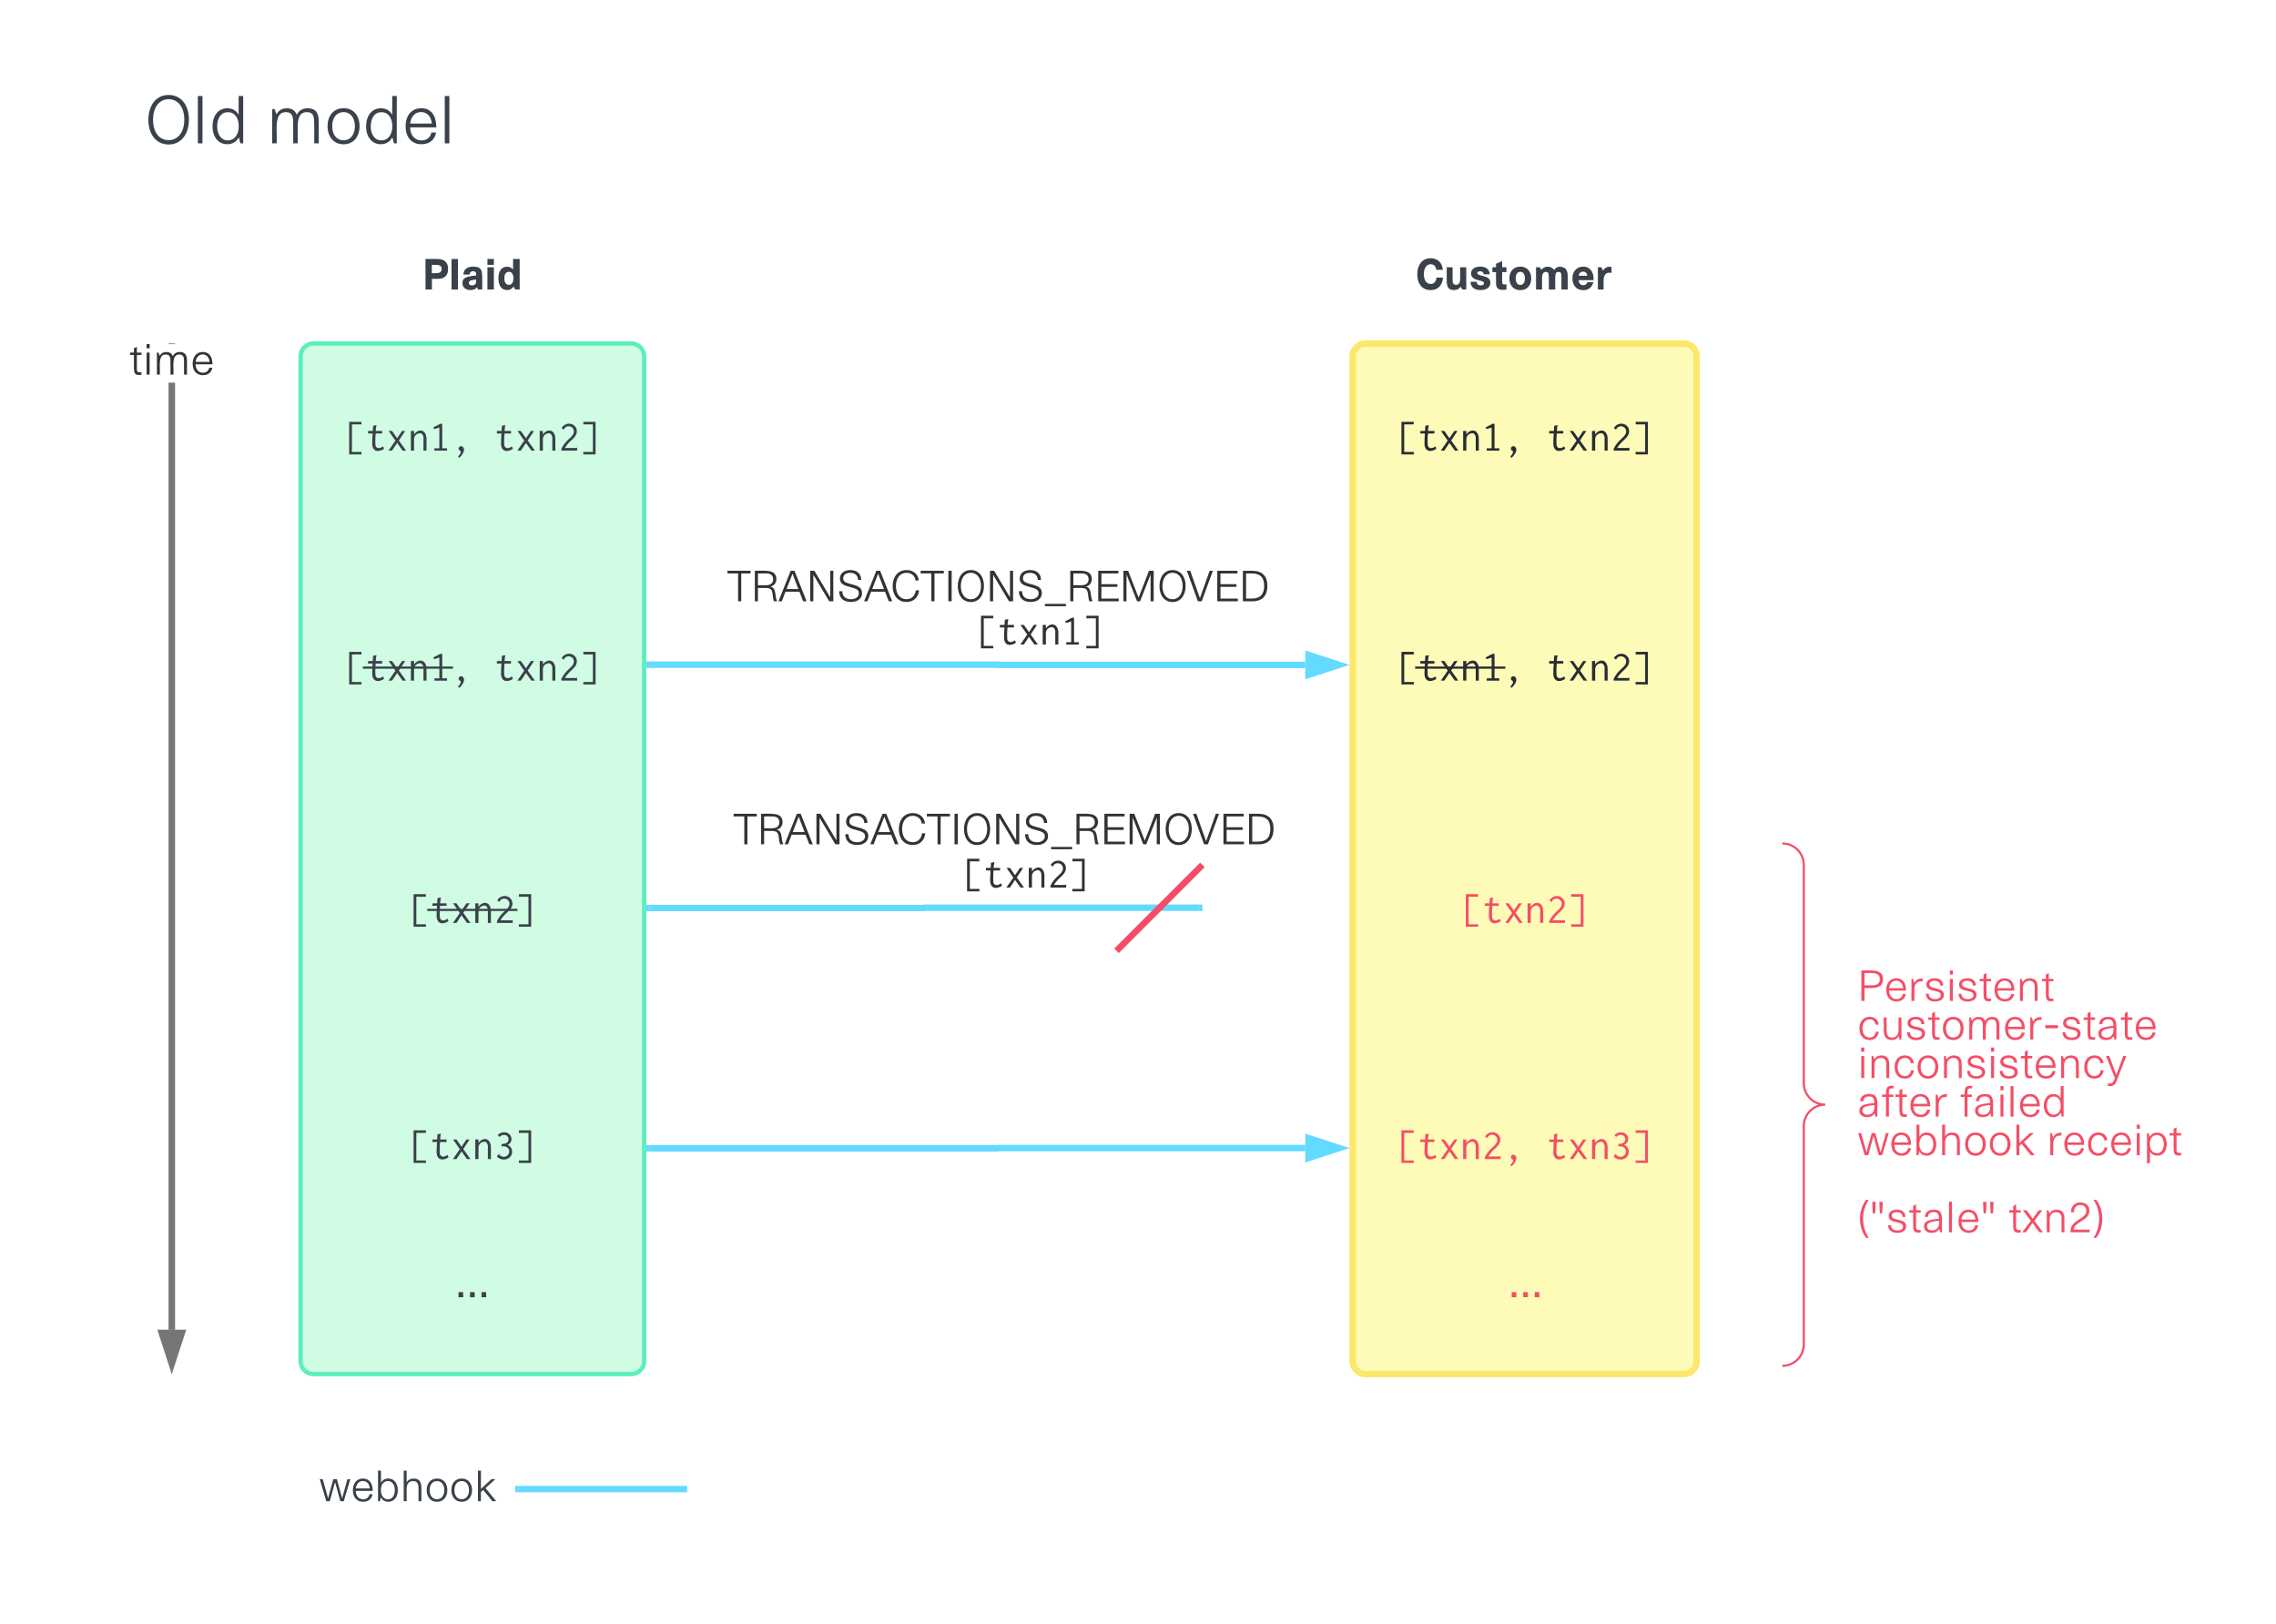 <svg xmlns="http://www.w3.org/2000/svg" xmlns:xlink="http://www.w3.org/1999/xlink" xmlns:lucid="lucid" width="1060" height="756.31"><g transform="translate(-2540 -80)" lucid:page-tab-id="0_0"><path d="M0 0h6848v2656H0z" fill="#fff"/><path d="M2560 100h1020v716.3H2560z" fill="#fff"/><path d="M2621.5 699.38h-3V258.24h3zM2621.5 240.28h-3V240h3z" stroke="#767676" stroke-width=".05" fill="#767676"/><path d="M2620 715.15l-4.64-14.27h9.28z" fill="#767676"/><path d="M2620 720l-6.7-20.62h13.4zm-2.57-17.62l2.57 7.9 2.57-7.9z" stroke="#767676" stroke-width=".05" fill="#767676"/><use xlink:href="#a" transform="matrix(1,0,0,1,2600.14,240.277) translate(0 14.22)"/><path d="M2680 246a6 6 0 0 1 6-6h148a6 6 0 0 1 6 6v468a6 6 0 0 1-6 6h-148a6 6 0 0 1-6-6z" stroke="#5befbd" stroke-width="2" fill="#d0fce4"/><path d="M2680 186a6 6 0 0 1 6-6h148a6 6 0 0 1 6 6v48a6 6 0 0 1-6 6h-148a6 6 0 0 1-6-6z" stroke="#000" stroke-opacity="0" fill="#fff" fill-opacity="0"/><use xlink:href="#b" transform="matrix(1,0,0,1,2685,185) translate(51.59 29.845)"/><path d="M3170 186a6 6 0 0 1 6-6h138a6 6 0 0 1 6 6v48a6 6 0 0 1-6 6h-138a6 6 0 0 1-6-6z" stroke="#000" stroke-opacity="0" fill="#fff" fill-opacity="0"/><use xlink:href="#c" transform="matrix(1,0,0,1,3175,185) translate(24.16 29.845)"/><path d="M2640 258.85a6 6 0 0 1 6-6h228a6 6 0 0 1 6 6v48a6 6 0 0 1-6 6h-228a6 6 0 0 1-6-6z" stroke="#000" stroke-opacity="0" fill="#fff" fill-opacity="0"/><use xlink:href="#d" transform="matrix(1,0,0,1,2645,257.849) translate(55 32.025)"/><use xlink:href="#e" transform="matrix(1,0,0,1,2645,257.849) translate(125 32.025)"/><path d="M3170 246a6 6 0 0 1 6-6h148.16a6 6 0 0 1 6 6v468a6 6 0 0 1-6 6H3176a6 6 0 0 1-6-6z" stroke="#fce76b" stroke-width="3" fill="#fefbb8"/><path d="M3130.08 258.85a6 6 0 0 1 6-6h228a6 6 0 0 1 6 6v48a6 6 0 0 1-6 6h-228a6 6 0 0 1-6-6z" stroke="#000" stroke-opacity="0" fill="#fff" fill-opacity="0"/><use xlink:href="#f" transform="matrix(1,0,0,1,3135.08,257.849) translate(55 32.025)"/><use xlink:href="#g" transform="matrix(1,0,0,1,3135.08,257.849) translate(125 32.025)"/><path d="M2640 366a6 6 0 0 1 6-6h228a6 6 0 0 1 6 6v48a6 6 0 0 1-6 6h-228a6 6 0 0 1-6-6z" stroke="#000" stroke-opacity="0" fill="#fff" fill-opacity="0"/><use xlink:href="#h" transform="matrix(1,0,0,1,2645,365) translate(55 32.025)"/><use xlink:href="#e" transform="matrix(1,0,0,1,2645,365) translate(125 32.025)"/><path d="M3130.08 366a6 6 0 0 1 6-6h228a6 6 0 0 1 6 6v48a6 6 0 0 1-6 6h-228a6 6 0 0 1-6-6z" stroke="#000" stroke-opacity="0" fill="#fff" fill-opacity="0"/><use xlink:href="#i" transform="matrix(1,0,0,1,3135.08,365) translate(55 32.025)"/><use xlink:href="#g" transform="matrix(1,0,0,1,3135.08,365) translate(125 32.025)"/><path d="M2842.45 389.6h162.24a.04.04 0 0 1 .04.04.04.04 0 0 0 .04.04h143.12" stroke="#63daff" stroke-width="3" fill="none"/><path d="M2842.5 391.1h-1.55v-3h1.54z" stroke="#63daff" stroke-width=".05" fill="#63daff"/><path d="M3163.67 389.68l-14.27 4.64v-9.27z" stroke="#63daff" stroke-width="3" fill="#63daff"/><use xlink:href="#j" transform="matrix(1,0,0,1,2878.497,345.84) translate(0 14.22)"/><use xlink:href="#k" transform="matrix(1,0,0,1,2878.497,345.84) translate(0 34.36)"/><use xlink:href="#l" transform="matrix(1,0,0,1,2878.497,345.84) translate(115.76 34.36)"/><path d="M2680 766a6 6 0 0 1 6-6h88a6 6 0 0 1 6 6v15.15a6 6 0 0 1-6 6h-88a6 6 0 0 1-6-6z" stroke="#000" stroke-opacity="0" fill="#fff" fill-opacity="0"/><use xlink:href="#m" transform="matrix(1,0,0,1,2685,765) translate(3.58 14.22)"/><path d="M2781.47 773.58h77.03" stroke="#63daff" stroke-width="3" fill="none"/><path d="M2781.5 775.08h-1.53v-3h1.53z" stroke="#63daff" stroke-width=".05" fill="#63daff"/><path d="M2858.46 773.58h1.54" stroke="#63daff" stroke-width="3" fill="none"/><path d="M2640 478.85a6 6 0 0 1 6-6h228a6 6 0 0 1 6 6v48a6 6 0 0 1-6 6h-228a6 6 0 0 1-6-6z" stroke="#000" stroke-opacity="0" fill="#fff" fill-opacity="0"/><use xlink:href="#n" transform="matrix(1,0,0,1,2645,477.849) translate(85 32.025)"/><path d="M3190.08 478.85a6 6 0 0 1 6-6h108a6 6 0 0 1 6 6v48a6 6 0 0 1-6 6h-108a6 6 0 0 1-6-6z" stroke="#000" stroke-opacity="0" fill="#fff" fill-opacity="0"/><use xlink:href="#o" transform="matrix(1,0,0,1,3195.08,477.849) translate(25 32.025)"/><path d="M2842.47 502.92h127.95a.06.06 0 0 0 .06-.07.06.06 0 0 1 .06-.06h127.96" stroke="#63daff" stroke-width="3" fill="none"/><path d="M2842.5 504.42h-1.53v-3h1.54z" stroke="#63daff" stroke-width=".05" fill="#63daff"/><path d="M3098.46 502.8h1.54" stroke="#63daff" stroke-width="3" fill="none"/><use xlink:href="#j" transform="matrix(1,0,0,1,2881.379,459.033) translate(0 14.22)"/><use xlink:href="#p" transform="matrix(1,0,0,1,2881.379,459.033) translate(0 34.36)"/><use xlink:href="#q" transform="matrix(1,0,0,1,2881.379,459.033) translate(106.4 34.36)"/><path d="M3061.06 521.8l37.88-37.9M3061.1 521.76l-1.1 1.1M3098.9 483.94l1.1-1.1" stroke="#f44e66" stroke-width="3" fill="none"/><path d="M2640 588.85a6 6 0 0 1 6-6h228a6 6 0 0 1 6 6v48a6 6 0 0 1-6 6h-228a6 6 0 0 1-6-6z" stroke="#000" stroke-opacity="0" fill="#fff" fill-opacity="0"/><use xlink:href="#r" transform="matrix(1,0,0,1,2645,587.849) translate(85 32.025)"/><path d="M2842.48 614.85h162.24a.05.05 0 0 0 .05-.06.05.05 0 0 1 .06-.06h143.1" stroke="#63daff" stroke-width="3" fill="none"/><path d="M2842.52 616.35h-1.54v-3h1.54z" stroke="#63daff" stroke-width=".05" fill="#63daff"/><path d="M3163.7 614.74l-14.26 4.63v-9.27z" stroke="#63daff" stroke-width="3" fill="#63daff"/><path d="M2640 662.67a6 6 0 0 1 6-6h228a6 6 0 0 1 6 6V714a6 6 0 0 1-6 6h-228a6 6 0 0 1-6-6z" stroke="#000" stroke-opacity="0" fill="#fff" fill-opacity="0"/><use xlink:href="#s" transform="matrix(1,0,0,1,2645,661.667) translate(106.967 22.55)"/><use xlink:href="#t" transform="matrix(1,0,0,1,2645,661.667) translate(115 42.506)"/><path d="M3170 662.67a6 6 0 0 1 6-6h148.16a6 6 0 0 1 6 6V714a6 6 0 0 1-6 6H3176a6 6 0 0 1-6-6z" stroke="#000" stroke-opacity="0" fill="#fff" fill-opacity="0"/><use xlink:href="#u" transform="matrix(1,0,0,1,3175,661.667) translate(67.467 22.55)"/><use xlink:href="#v" transform="matrix(1,0,0,1,3175,661.667) translate(75.5 42.506)"/><path d="M3185.08 588.85a6 6 0 0 1 6-6h118a6 6 0 0 1 6 6v48a6 6 0 0 1-6 6h-118a6 6 0 0 1-6-6z" stroke="#000" stroke-opacity="0" fill="#fff" fill-opacity="0"/><g><use xlink:href="#w" transform="matrix(1,0,0,1,3190.08,587.849) translate(1.4210854715202004e-14 32.025)"/><use xlink:href="#x" transform="matrix(1,0,0,1,3190.08,587.849) translate(70 32.025)"/></g><path d="M3370.08 478.85a6 6 0 0 1 6-6h188a6 6 0 0 1 6 6v231.33a6 6 0 0 1-6 6h-188a6 6 0 0 1-6-6z" fill="none"/><path d="M3370.08 716.18c5.52 0 10-4.48 10-10V604.52c0-5.53 4.48-10 10-10-5.52 0-10-4.48-10-10V482.85c0-5.52-4.48-10-10-10" stroke="#f44e66" fill="none"/><g><use xlink:href="#y" transform="matrix(1,0,0,1,3405.08,477.849) translate(0 68.36)"/><use xlink:href="#z" transform="matrix(1,0,0,1,3405.08,477.849) translate(0 86.32)"/><use xlink:href="#A" transform="matrix(1,0,0,1,3405.08,477.849) translate(0 104.28)"/><use xlink:href="#B" transform="matrix(1,0,0,1,3405.08,477.849) translate(0 122.24)"/><use xlink:href="#C" transform="matrix(1,0,0,1,3405.08,477.849) translate(47.54 122.24)"/><use xlink:href="#D" transform="matrix(1,0,0,1,3405.08,477.849) translate(0 140.2)"/><use xlink:href="#E" transform="matrix(1,0,0,1,3405.08,477.849) translate(88.16 140.2)"/><use xlink:href="#F" transform="matrix(1,0,0,1,3405.08,477.849) translate(0 158.16)"/><use xlink:href="#G" transform="matrix(1,0,0,1,3405.08,477.849) translate(0 176.12)"/><use xlink:href="#H" transform="matrix(1,0,0,1,3405.08,477.849) translate(70.28 176.12)"/></g><path d="M2646.5 252.92" stroke="#3a414a" fill="none"/><path stroke="#3a414a" stroke-width=".05" fill="#3a414a"/><path stroke="#3a414a" stroke-width=".05" fill="#3a414a"/><path d="M2560 113.15a6 6 0 0 1 6-6h228a6 6 0 0 1 6 6v48a6 6 0 0 1-6 6h-228a6 6 0 0 1-6-6z" stroke="#000" stroke-opacity="0" fill="#fff" fill-opacity="0"/><g><use xlink:href="#I" transform="matrix(1,0,0,1,2565,112.151) translate(42.496 34.62)"/><use xlink:href="#J" transform="matrix(1,0,0,1,2565,112.151) translate(99.149 34.62)"/></g><defs><path fill="#333" d="M180-649v135h107v56H180v304c-8 99 28 110 107 99V4C159 17 112 5 112-164v-294H21v-56h91v-99" id="K"/><path fill="#333" d="M87-614v-97h72v97H87zM88 0v-514h69V0H88" id="L"/><path fill="#333" d="M84-514h37c10 25 16 54 29 77 32-59 82-90 156-90 70 0 124 31 147 99 32-66 90-99 160-99 112 0 171 51 171 203V0h-68v-271c0-121-3-198-112-198-189-2-123 286-136 469h-68v-318c0-95-23-151-107-151-193-4-130 283-141 469H84v-514" id="M"/><path fill="#333" d="M436-162h71C484-50 407 13 286 13 132 13 48-100 48-258c0-152 86-270 235-270 156 0 227 120 227 288H117c1 106 60 196 170 196 80 0 135-47 149-118zM118-297h324c-8-103-67-173-161-173-96 0-154 74-163 173" id="N"/><g id="a"><use transform="matrix(0.02,0,0,0.02,0,0)" xlink:href="#K"/><use transform="matrix(0.02,0,0,0.02,6.4,0)" xlink:href="#L"/><use transform="matrix(0.02,0,0,0.02,11.26,0)" xlink:href="#M"/><use transform="matrix(0.02,0,0,0.02,28.62,0)" xlink:href="#N"/></g><path fill="#3a414a" d="M228 0H79v-711h277c167 0 249 87 249 232 0 139-67 231-244 231H228V0zm-2-575v195h94c88 0 135-27 135-97s-47-98-134-98h-95" id="O"/><path fill="#3a414a" d="M205 0H55v-711h150V0" id="P"/><path fill="#3a414a" d="M374-53C282 61 33 27 33-145c0-121 60-155 322-183-2-69-16-98-73-98-49 0-79 23-84 78H54c7-137 106-185 230-185 174 0 209 70 209 246V0H393zM253-96c96-2 101-61 99-137-83 14-171 10-171 83 0 37 32 54 72 54" id="Q"/><path fill="#3a414a" d="M206-575H56v-136h150v136zm0 575H56v-518h150V0" id="R"/><path fill="#3a414a" d="M246 13C103 13 43-107 43-261c0-152 60-270 201-270 54 0 103 22 139 65l1-245h154V0H434l-37-71c-34 55-87 84-151 84zm40-121c73 0 106-68 106-153 0-86-33-152-106-152-72 0-106 67-106 154 0 83 37 151 106 151" id="S"/><g id="b"><use transform="matrix(0.02,0,0,0.02,0,0)" xlink:href="#O"/><use transform="matrix(0.02,0,0,0.02,12.6,0)" xlink:href="#P"/><use transform="matrix(0.02,0,0,0.02,18.14,0)" xlink:href="#Q"/><use transform="matrix(0.02,0,0,0.02,29.3,0)" xlink:href="#R"/><use transform="matrix(0.02,0,0,0.02,34.68,0)" xlink:href="#S"/></g><path fill="#3a414a" d="M356 14C157 14 45-135 45-355c0-219 116-373 313-373 151 0 269 96 283 270H489c-9-81-61-131-131-131-108 0-159 101-159 233 0 128 51 227 163 227 74 0 121-58 132-149h152C630-94 523 14 356 14" id="T"/><path fill="#3a414a" d="M233 13C76 13 61-89 61-225v-293h137v303c0 72 28 106 75 106 67 0 101-35 101-148v-261h142V0h-91l-38-64c-35 50-91 77-154 77" id="U"/><path fill="#3a414a" d="M266 13C131 13 36-45 31-180h143c2 60 40 84 93 84 43 0 79-17 79-51 0-33-44-50-132-69-99-26-171-69-171-156 0-109 98-161 214-161 119 0 212 48 221 179H338c-4-50-37-71-82-71-34 0-67 12-67 42 0 35 42 46 131 68 111 27 173 63 173 158C493-41 391 13 266 13" id="V"/><path fill="#3a414a" d="M342 0C204 21 99 11 99-148v-257H15v-113h84v-82l143-62v144h100v113H242v215c-6 86 37 74 100 68V0" id="W"/><path fill="#3a414a" d="M295 15C138 15 40-95 40-259c0-163 99-274 255-274s254 112 254 274c0 164-96 274-254 274zm-1-121c70 0 108-62 108-153 0-90-38-154-108-154-68 0-107 62-107 152 0 92 38 155 107 155" id="X"/><path fill="#3a414a" d="M630-531c140 9 180 79 180 250V0H663v-288c0-71-1-122-67-122-73 0-77 62-77 140V0H370v-289c0-78-11-121-71-121-57 0-87 48-87 134V0H72v-518h86l39 61c63-100 239-98 295 4 34-48 74-78 138-78" id="Y"/><path fill="#3a414a" d="M292 15C137 15 42-96 42-261c0-158 102-272 250-272 173 0 253 145 242 315H187c5 73 43 118 109 118 46 0 82-28 95-70h139C500-48 414 15 292 15zM188-320h200c-9-65-43-97-98-97-62 0-95 43-102 97" id="Z"/><path fill="#3a414a" d="M199 0H66v-518h84l34 80c43-69 109-107 199-87v140c-131-33-184 47-184 191V0" id="aa"/><g id="c"><use transform="matrix(0.02,0,0,0.02,0,0)" xlink:href="#T"/><use transform="matrix(0.02,0,0,0.02,13.4,0)" xlink:href="#U"/><use transform="matrix(0.02,0,0,0.02,25.08,0)" xlink:href="#V"/><use transform="matrix(0.02,0,0,0.02,35.6,0)" xlink:href="#W"/><use transform="matrix(0.02,0,0,0.02,43,0)" xlink:href="#X"/><use transform="matrix(0.02,0,0,0.02,54.78,0)" xlink:href="#Y"/><use transform="matrix(0.02,0,0,0.02,72.32,0)" xlink:href="#Z"/><use transform="matrix(0.02,0,0,0.02,83.7,0)" xlink:href="#aa"/></g><path fill="#3a414a" d="M131-670h286v60H195V32h223v57H131v-759" id="ab"/><path fill="#3a414a" d="M298 9c-94 0-131-85-131-173 0-78 4-156 10-234H70l1-59h109l8-122 79-13c4 10-4 16-6 27-5 25-12 108-12 108h150v59H249c-9 66-12 213-6 267 6 55 43 73 77 73 28 0 63-12 102-41l22 57C405-14 352 9 298 9" id="ac"/><path fill="#3a414a" d="M362-457h74L288-235 456 0h-82L248-178 129 0H47l161-232L50-457h79l119 169" id="ad"/><path fill="#3a414a" d="M274-405c-78 10-132 62-132 142V0H68v-457h74v81c34-51 89-92 151-92 88 0 139 91 139 191V0h-71v-275c9-55-27-138-87-130" id="ae"/><path fill="#3a414a" d="M298-624v570h112V1H116v-55h115v-483l-123 36-17-39 160-84h47" id="af"/><path fill="#3a414a" d="M230 34c-6-47-51-27-51-80 0-30 24-57 57-57 36 0 70 32 70 83 0 52-37 117-107 188l-34-30c36-40 54-52 65-104" id="ag"/><g id="d"><use transform="matrix(0.02,0,0,0.02,0,0)" xlink:href="#ab"/><use transform="matrix(0.02,0,0,0.02,10,0)" xlink:href="#ac"/><use transform="matrix(0.02,0,0,0.02,20,0)" xlink:href="#ad"/><use transform="matrix(0.02,0,0,0.02,30,0)" xlink:href="#ae"/><use transform="matrix(0.02,0,0,0.02,40,0)" xlink:href="#af"/><use transform="matrix(0.02,0,0,0.02,50,0)" xlink:href="#ag"/></g><path fill="#3a414a" d="M244-566c-67 0-104 39-115 80l-51-40c37-63 103-101 174-101 102 0 181 78 181 175 0 90-64 153-110 196-45 42-117 104-169 195h261c11 1 12-12 24-9V0H73v-44c52-104 110-168 181-232 45-41 110-95 110-171 0-67-54-119-120-119" id="ah"/><path fill="#3a414a" d="M369-670V89H83V32h223v-642H84v-60h285" id="ai"/><g id="e"><use transform="matrix(0.02,0,0,0.02,0,0)" xlink:href="#ac"/><use transform="matrix(0.02,0,0,0.02,10,0)" xlink:href="#ad"/><use transform="matrix(0.02,0,0,0.02,20,0)" xlink:href="#ae"/><use transform="matrix(0.02,0,0,0.02,30,0)" xlink:href="#ah"/><use transform="matrix(0.02,0,0,0.02,40,0)" xlink:href="#ai"/></g><path fill="#282c33" d="M131-670h286v60H195V32h223v57H131v-759" id="aj"/><path fill="#282c33" d="M298 9c-94 0-131-85-131-173 0-78 4-156 10-234H70l1-59h109l8-122 79-13c4 10-4 16-6 27-5 25-12 108-12 108h150v59H249c-9 66-12 213-6 267 6 55 43 73 77 73 28 0 63-12 102-41l22 57C405-14 352 9 298 9" id="ak"/><path fill="#282c33" d="M362-457h74L288-235 456 0h-82L248-178 129 0H47l161-232L50-457h79l119 169" id="al"/><path fill="#282c33" d="M274-405c-78 10-132 62-132 142V0H68v-457h74v81c34-51 89-92 151-92 88 0 139 91 139 191V0h-71v-275c9-55-27-138-87-130" id="am"/><path fill="#282c33" d="M298-624v570h112V1H116v-55h115v-483l-123 36-17-39 160-84h47" id="an"/><path fill="#282c33" d="M230 34c-6-47-51-27-51-80 0-30 24-57 57-57 36 0 70 32 70 83 0 52-37 117-107 188l-34-30c36-40 54-52 65-104" id="ao"/><g id="f"><use transform="matrix(0.02,0,0,0.02,0,0)" xlink:href="#aj"/><use transform="matrix(0.02,0,0,0.02,10,0)" xlink:href="#ak"/><use transform="matrix(0.02,0,0,0.02,20,0)" xlink:href="#al"/><use transform="matrix(0.02,0,0,0.02,30,0)" xlink:href="#am"/><use transform="matrix(0.02,0,0,0.02,40,0)" xlink:href="#an"/><use transform="matrix(0.02,0,0,0.02,50,0)" xlink:href="#ao"/></g><path fill="#282c33" d="M244-566c-67 0-104 39-115 80l-51-40c37-63 103-101 174-101 102 0 181 78 181 175 0 90-64 153-110 196-45 42-117 104-169 195h261c11 1 12-12 24-9V0H73v-44c52-104 110-168 181-232 45-41 110-95 110-171 0-67-54-119-120-119" id="ap"/><path fill="#282c33" d="M369-670V89H83V32h223v-642H84v-60h285" id="aq"/><g id="g"><use transform="matrix(0.02,0,0,0.02,0,0)" xlink:href="#ak"/><use transform="matrix(0.02,0,0,0.02,10,0)" xlink:href="#al"/><use transform="matrix(0.02,0,0,0.02,20,0)" xlink:href="#am"/><use transform="matrix(0.02,0,0,0.02,30,0)" xlink:href="#ap"/><use transform="matrix(0.02,0,0,0.02,40,0)" xlink:href="#aq"/></g><g id="h"><use transform="matrix(0.02,0,0,0.02,0,0)" xlink:href="#ab"/><use transform="matrix(0.02,0,0,0.02,10,0)" xlink:href="#ac"/><use transform="matrix(0.02,0,0,0.02,20,0)" xlink:href="#ad"/><use transform="matrix(0.02,0,0,0.02,30,0)" xlink:href="#ae"/><use transform="matrix(0.02,0,0,0.02,40,0)" xlink:href="#af"/><path fill="#3a414a" d="M9-6.56h42v1H9z"/><use transform="matrix(0.02,0,0,0.02,50,0)" xlink:href="#ag"/></g><g id="i"><use transform="matrix(0.02,0,0,0.02,0,0)" xlink:href="#aj"/><use transform="matrix(0.02,0,0,0.02,10,0)" xlink:href="#ak"/><use transform="matrix(0.02,0,0,0.02,20,0)" xlink:href="#al"/><use transform="matrix(0.02,0,0,0.02,30,0)" xlink:href="#am"/><use transform="matrix(0.02,0,0,0.02,40,0)" xlink:href="#an"/><path fill="#282c33" d="M9-6.56h42v1H9z"/><use transform="matrix(0.02,0,0,0.02,50,0)" xlink:href="#ao"/></g><path fill="#333" d="M14-649v-62h539v62H336V0h-73v-649H14" id="ar"/><path fill="#333" d="M85 0v-711c227 3 497-43 501 191 1 90-50 157-139 179 151 24 94 234 158 341h-78c-11-35-18-77-23-118-18-167-41-193-190-193H157V0H85zm72-374h193c95 0 162-48 162-137 0-87-53-138-160-138H157v275" id="as"/><path fill="#333" d="M-8 0l285-711h88L647 0h-81l-86-223H155L70 0H-8zm188-285h275L319-643" id="at"/><path fill="#333" d="M89 0v-711h96L554-93v-618h72V0h-96L162-617 161 0H89" id="au"/><path fill="#333" d="M45-235h74c0 128 82 187 204 187 92 0 181-46 181-137 0-78-49-107-189-143-154-40-252-73-252-203 0-104 81-196 242-196 150 0 252 78 254 229h-74c-2-107-77-165-182-165-92 0-164 41-164 130 0 69 52 98 146 123 183 46 294 79 294 221 0 102-79 205-260 205C151 16 45-72 45-235" id="av"/><path fill="#333" d="M638-484h-75c-15-112-100-179-209-179-164 0-249 136-249 307 0 173 83 307 248 307 121 0 198-81 216-207h77C626-88 516 16 351 16 144 16 29-142 29-354s119-373 325-373c149 0 268 90 284 243" id="aw"/><path fill="#333" d="M168 0H91v-711h77V0" id="ax"/><path fill="#333" d="M52-353c0-212 110-374 304-374 195 0 305 161 305 370 0 212-111 374-305 374S52-144 52-353zm70-1c0 169 80 306 234 306s236-139 236-309c0-168-82-306-236-306-153 0-234 139-234 309" id="ay"/><path fill="#333" d="M506 115H16V61h490v54" id="az"/><path fill="#333" d="M93 0v-711h470v62H167v251h373v62H167v273h404V0H93" id="aA"/><path fill="#333" d="M75 0v-711h109L428-85l242-626h110V0h-73v-624L463 0h-71L147-623 146 0H75" id="aB"/><path fill="#333" d="M264 0L7-711h78L311-71l226-640h76L353 0h-89" id="aC"/><path fill="#333" d="M85 0v-711h216c235 2 354 123 354 352C655-138 545 0 306 0H85zm73-63h135c191 0 287-94 287-295 0-202-93-291-298-291H158v586" id="aD"/><g id="j"><use transform="matrix(0.02,0,0,0.02,0,0)" xlink:href="#ar"/><use transform="matrix(0.02,0,0,0.02,11.36,0)" xlink:href="#as"/><use transform="matrix(0.02,0,0,0.02,24.22,0)" xlink:href="#at"/><use transform="matrix(0.02,0,0,0.02,37.08,0)" xlink:href="#au"/><use transform="matrix(0.02,0,0,0.02,51.42,0)" xlink:href="#av"/><use transform="matrix(0.02,0,0,0.02,64.1,0)" xlink:href="#at"/><use transform="matrix(0.02,0,0,0.02,76.66,0)" xlink:href="#aw"/><use transform="matrix(0.02,0,0,0.02,90,0)" xlink:href="#ar"/><use transform="matrix(0.02,0,0,0.02,101.36,0)" xlink:href="#ax"/><use transform="matrix(0.02,0,0,0.02,106.54,0)" xlink:href="#ay"/><use transform="matrix(0.02,0,0,0.02,120.8,0)" xlink:href="#au"/><use transform="matrix(0.02,0,0,0.02,135.14,0)" xlink:href="#av"/><use transform="matrix(0.02,0,0,0.02,147.82,0)" xlink:href="#az"/><use transform="matrix(0.02,0,0,0.02,158.26,0)" xlink:href="#as"/><use transform="matrix(0.02,0,0,0.02,171.12,0)" xlink:href="#aA"/><use transform="matrix(0.02,0,0,0.02,183.22,0)" xlink:href="#aB"/><use transform="matrix(0.02,0,0,0.02,200.46,0)" xlink:href="#ay"/><use transform="matrix(0.02,0,0,0.02,214.12,0)" xlink:href="#aC"/><use transform="matrix(0.02,0,0,0.02,226.56,0)" xlink:href="#aA"/><use transform="matrix(0.02,0,0,0.02,238.66,0)" xlink:href="#aD"/></g><path fill="#333" d="M131-670h286v60H195V32h223v57H131v-759" id="aE"/><path fill="#333" d="M298 9c-94 0-131-85-131-173 0-78 4-156 10-234H70l1-59h109l8-122 79-13c4 10-4 16-6 27-5 25-12 108-12 108h150v59H249c-9 66-12 213-6 267 6 55 43 73 77 73 28 0 63-12 102-41l22 57C405-14 352 9 298 9" id="aF"/><path fill="#333" d="M362-457h74L288-235 456 0h-82L248-178 129 0H47l161-232L50-457h79l119 169" id="aG"/><path fill="#333" d="M274-405c-78 10-132 62-132 142V0H68v-457h74v81c34-51 89-92 151-92 88 0 139 91 139 191V0h-71v-275c9-55-27-138-87-130" id="aH"/><path fill="#333" d="M298-624v570h112V1H116v-55h115v-483l-123 36-17-39 160-84h47" id="aI"/><path fill="#333" d="M369-670V89H83V32h223v-642H84v-60h285" id="aJ"/><g id="l"><use transform="matrix(0.02,0,0,0.02,0,0)" xlink:href="#aE"/><use transform="matrix(0.02,0,0,0.02,10,0)" xlink:href="#aF"/><use transform="matrix(0.02,0,0,0.02,20,0)" xlink:href="#aG"/><use transform="matrix(0.02,0,0,0.02,30,0)" xlink:href="#aH"/><use transform="matrix(0.02,0,0,0.02,40,0)" xlink:href="#aI"/><use transform="matrix(0.02,0,0,0.02,50,0)" xlink:href="#aJ"/></g><path fill="#3a414a" d="M16-514h70c42 148 82 298 125 445l121-445h84c41 148 80 298 122 445l124-445h67L576 0h-80c-41-148-80-298-123-444L250 0h-81" id="aK"/><path fill="#3a414a" d="M436-162h71C484-50 407 13 286 13 132 13 48-100 48-258c0-152 86-270 235-270 156 0 227 120 227 288H117c1 106 60 196 170 196 80 0 135-47 149-118zM118-297h324c-8-103-67-173-161-173-96 0-154 74-163 173" id="aL"/><path fill="#3a414a" d="M122 0H79v-711h68l1 283c31-66 95-100 169-100 142 0 223 119 223 273 0 152-81 268-224 268-72 0-138-34-170-104zm188-469c-111 0-164 96-164 212S202-45 312-45c105 0 158-96 158-213 0-116-55-211-160-211" id="aM"/><path fill="#3a414a" d="M154-711c1 90-1 183 1 272 30-57 90-88 159-88 139 0 184 74 184 233V0h-67v-295c0-105-25-174-126-174-96 0-151 65-151 184V0H86v-711h68" id="aN"/><path fill="#3a414a" d="M287-528c150 0 239 114 239 269 0 157-90 273-240 273C135 14 45-103 45-258c0-156 89-270 242-270zm-2 59c-107 0-170 88-170 210 0 124 62 213 170 213 107 0 171-89 171-212s-64-211-171-211" id="aO"/><path fill="#3a414a" d="M89 0v-711h69v425l245-228h92L264-305 514 0h-90L211-264l-53 50V0H89" id="aP"/><g id="m"><use transform="matrix(0.02,0,0,0.02,0,0)" xlink:href="#aK"/><use transform="matrix(0.02,0,0,0.02,14.8,0)" xlink:href="#aL"/><use transform="matrix(0.02,0,0,0.02,25.9,0)" xlink:href="#aM"/><use transform="matrix(0.02,0,0,0.02,37.72,0)" xlink:href="#aN"/><use transform="matrix(0.02,0,0,0.02,49.24,0)" xlink:href="#aO"/><use transform="matrix(0.02,0,0,0.02,60.74,0)" xlink:href="#aO"/><use transform="matrix(0.02,0,0,0.02,72.24,0)" xlink:href="#aP"/></g><g id="n"><use transform="matrix(0.02,0,0,0.02,0,0)" xlink:href="#ab"/><use transform="matrix(0.02,0,0,0.02,10,0)" xlink:href="#ac"/><use transform="matrix(0.02,0,0,0.02,20,0)" xlink:href="#ad"/><use transform="matrix(0.02,0,0,0.02,30,0)" xlink:href="#ae"/><use transform="matrix(0.02,0,0,0.02,40,0)" xlink:href="#ah"/><path fill="#3a414a" d="M9-6.56h42v1H9z"/><use transform="matrix(0.02,0,0,0.02,50,0)" xlink:href="#ai"/></g><path fill="#f44e66" d="M131-670h286v60H195V32h223v57H131v-759" id="aQ"/><path fill="#f44e66" d="M298 9c-94 0-131-85-131-173 0-78 4-156 10-234H70l1-59h109l8-122 79-13c4 10-4 16-6 27-5 25-12 108-12 108h150v59H249c-9 66-12 213-6 267 6 55 43 73 77 73 28 0 63-12 102-41l22 57C405-14 352 9 298 9" id="aR"/><path fill="#f44e66" d="M362-457h74L288-235 456 0h-82L248-178 129 0H47l161-232L50-457h79l119 169" id="aS"/><path fill="#f44e66" d="M274-405c-78 10-132 62-132 142V0H68v-457h74v81c34-51 89-92 151-92 88 0 139 91 139 191V0h-71v-275c9-55-27-138-87-130" id="aT"/><path fill="#f44e66" d="M244-566c-67 0-104 39-115 80l-51-40c37-63 103-101 174-101 102 0 181 78 181 175 0 90-64 153-110 196-45 42-117 104-169 195h261c11 1 12-12 24-9V0H73v-44c52-104 110-168 181-232 45-41 110-95 110-171 0-67-54-119-120-119" id="aU"/><path fill="#f44e66" d="M369-670V89H83V32h223v-642H84v-60h285" id="aV"/><g id="o"><use transform="matrix(0.02,0,0,0.02,0,0)" xlink:href="#aQ"/><use transform="matrix(0.02,0,0,0.02,10,0)" xlink:href="#aR"/><use transform="matrix(0.02,0,0,0.02,20,0)" xlink:href="#aS"/><use transform="matrix(0.02,0,0,0.02,30,0)" xlink:href="#aT"/><use transform="matrix(0.02,0,0,0.02,40,0)" xlink:href="#aU"/><use transform="matrix(0.02,0,0,0.02,50,0)" xlink:href="#aV"/></g><path fill="#333" d="M244-566c-67 0-104 39-115 80l-51-40c37-63 103-101 174-101 102 0 181 78 181 175 0 90-64 153-110 196-45 42-117 104-169 195h261c11 1 12-12 24-9V0H73v-44c52-104 110-168 181-232 45-41 110-95 110-171 0-67-54-119-120-119" id="aW"/><g id="q"><use transform="matrix(0.02,0,0,0.02,0,0)" xlink:href="#aE"/><use transform="matrix(0.02,0,0,0.02,10,0)" xlink:href="#aF"/><use transform="matrix(0.02,0,0,0.02,20,0)" xlink:href="#aG"/><use transform="matrix(0.02,0,0,0.02,30,0)" xlink:href="#aH"/><use transform="matrix(0.02,0,0,0.02,40,0)" xlink:href="#aW"/><use transform="matrix(0.02,0,0,0.02,50,0)" xlink:href="#aJ"/></g><path fill="#3a414a" d="M411-467c0 61-37 114-93 135 65 24 107 87 107 161 0 97-73 182-192 182-62 0-122-25-164-71l53-63c9 9 5 18 13 28 4 5 39 42 97 42 73 0 126-59 126-127 1-84-81-129-178-116v-56c59 0 87-11 98-16 103-41 81-197-42-195-39 0-78 17-107 48l-39-43c39-43 93-67 149-67 99 0 172 73 172 158" id="aX"/><g id="r"><use transform="matrix(0.02,0,0,0.02,0,0)" xlink:href="#ab"/><use transform="matrix(0.02,0,0,0.02,10,0)" xlink:href="#ac"/><use transform="matrix(0.02,0,0,0.02,20,0)" xlink:href="#ad"/><use transform="matrix(0.02,0,0,0.02,30,0)" xlink:href="#ae"/><use transform="matrix(0.02,0,0,0.02,40,0)" xlink:href="#aX"/><use transform="matrix(0.02,0,0,0.02,50,0)" xlink:href="#ai"/></g><path fill="#3a414a" d="M170 0H72v-108h98V0" id="aY"/><g id="s"><use transform="matrix(0.022,0,0,0.022,0,0)" xlink:href="#aY"/><use transform="matrix(0.022,0,0,0.022,5.356,0)" xlink:href="#aY"/><use transform="matrix(0.022,0,0,0.022,10.711,0)" xlink:href="#aY"/></g><path fill="#f44e66" d="M170 0H72v-108h98V0" id="aZ"/><g id="u"><use transform="matrix(0.022,0,0,0.022,0,0)" xlink:href="#aZ"/><use transform="matrix(0.022,0,0,0.022,5.356,0)" xlink:href="#aZ"/><use transform="matrix(0.022,0,0,0.022,10.711,0)" xlink:href="#aZ"/></g><path fill="#f44e66" d="M230 34c-6-47-51-27-51-80 0-30 24-57 57-57 36 0 70 32 70 83 0 52-37 117-107 188l-34-30c36-40 54-52 65-104" id="ba"/><g id="w"><use transform="matrix(0.02,0,0,0.02,0,0)" xlink:href="#aQ"/><use transform="matrix(0.02,0,0,0.02,10,0)" xlink:href="#aR"/><use transform="matrix(0.02,0,0,0.02,20,0)" xlink:href="#aS"/><use transform="matrix(0.02,0,0,0.02,30,0)" xlink:href="#aT"/><use transform="matrix(0.02,0,0,0.02,40,0)" xlink:href="#aU"/><use transform="matrix(0.02,0,0,0.02,50,0)" xlink:href="#ba"/></g><path fill="#f44e66" d="M411-467c0 61-37 114-93 135 65 24 107 87 107 161 0 97-73 182-192 182-62 0-122-25-164-71l53-63c9 9 5 18 13 28 4 5 39 42 97 42 73 0 126-59 126-127 1-84-81-129-178-116v-56c59 0 87-11 98-16 103-41 81-197-42-195-39 0-78 17-107 48l-39-43c39-43 93-67 149-67 99 0 172 73 172 158" id="bb"/><g id="x"><use transform="matrix(0.02,0,0,0.02,0,0)" xlink:href="#aR"/><use transform="matrix(0.02,0,0,0.02,10,0)" xlink:href="#aS"/><use transform="matrix(0.02,0,0,0.02,20,0)" xlink:href="#aT"/><use transform="matrix(0.02,0,0,0.02,30,0)" xlink:href="#bb"/><use transform="matrix(0.02,0,0,0.02,40,0)" xlink:href="#aV"/></g><path fill="#f44e66" d="M91 0v-711c235 2 504-40 504 205 0 138-88 206-267 206H164V0H91zm73-363h166c121 0 191-40 191-143 0-106-72-143-196-143H164v286" id="bc"/><path fill="#f44e66" d="M436-162h71C484-50 407 13 286 13 132 13 48-100 48-258c0-152 86-270 235-270 156 0 227 120 227 288H117c1 106 60 196 170 196 80 0 135-47 149-118zM118-297h324c-8-103-67-173-161-173-96 0-154 74-163 173" id="bd"/><path fill="#f44e66" d="M82-514h34l32 98c38-78 97-108 194-108v68c-114-14-192 50-192 193V0H82v-514" id="be"/><path fill="#f44e66" d="M45-167h68c3 82 63 124 149 124 69 0 132-29 132-92 0-54-45-77-124-93-133-28-211-53-211-155 0-96 89-146 193-146 115 0 196 60 198 171h-69c-1-73-53-112-132-112-64 0-119 26-119 82 0 46 42 71 99 84 134 29 237 47 237 164 0 103-96 154-204 154C133 14 50-45 45-167" id="bf"/><path fill="#f44e66" d="M87-614v-97h72v97H87zM88 0v-514h69V0H88" id="bg"/><path fill="#f44e66" d="M180-649v135h107v56H180v304c-8 99 28 110 107 99V4C159 17 112 5 112-164v-294H21v-56h91v-99" id="bh"/><path fill="#f44e66" d="M85-514h35c11 26 20 53 32 78 28-58 87-91 160-91 127 0 182 73 184 192V0h-67v-322c0-91-39-147-125-147-91 0-151 63-151 176V0H85v-514" id="bi"/><g id="y"><use transform="matrix(0.02,0,0,0.02,0,0)" xlink:href="#bc"/><use transform="matrix(0.02,0,0,0.02,12.42,0)" xlink:href="#bd"/><use transform="matrix(0.02,0,0,0.02,23.52,0)" xlink:href="#be"/><use transform="matrix(0.02,0,0,0.02,30.94,0)" xlink:href="#bf"/><use transform="matrix(0.02,0,0,0.02,41.28,0)" xlink:href="#bg"/><use transform="matrix(0.02,0,0,0.02,46.14,0)" xlink:href="#bf"/><use transform="matrix(0.02,0,0,0.02,56.48,0)" xlink:href="#bh"/><use transform="matrix(0.02,0,0,0.02,62.88,0)" xlink:href="#bd"/><use transform="matrix(0.02,0,0,0.02,73.98,0)" xlink:href="#bi"/><use transform="matrix(0.02,0,0,0.02,85.5,0)" xlink:href="#bh"/></g><path fill="#f44e66" d="M494-346h-70c-11-74-63-123-140-123-109 0-168 95-168 212S176-45 283-45c78 0 136-56 145-136h69C479-59 401 14 283 14 134 14 46-100 46-256s88-272 237-272c114 0 200 67 211 182" id="bj"/><path fill="#f44e66" d="M258 13C114 7 75-72 75-239v-275h68v336c5 89 45 133 126 133 99 0 151-67 151-197v-272h67V0h-44l-21-78c-33 61-92 91-164 91" id="bk"/><path fill="#f44e66" d="M287-528c150 0 239 114 239 269 0 157-90 273-240 273C135 14 45-103 45-258c0-156 89-270 242-270zm-2 59c-107 0-170 88-170 210 0 124 62 213 170 213 107 0 171-89 171-212s-64-211-171-211" id="bl"/><path fill="#f44e66" d="M84-514h37c10 25 16 54 29 77 32-59 82-90 156-90 70 0 124 31 147 99 32-66 90-99 160-99 112 0 171 51 171 203V0h-68v-271c0-121-3-198-112-198-189-2-123 286-136 469h-68v-318c0-95-23-151-107-151-193-4-130 283-141 469H84v-514" id="bm"/><path fill="#f44e66" d="M356-262H60v-71h296v71" id="bn"/><path fill="#f44e66" d="M463 0h-44c-7-26-13-52-20-79-39 65-94 92-179 92C120 13 44-41 44-138c0-130 118-152 348-181 2-109-34-152-124-151-76 0-128 36-133 113H66c1-115 89-171 206-171 179 0 191 101 191 271V0zM229-44c124 1 178-88 166-226-155 20-280 30-280 130 0 61 49 96 114 96" id="bo"/><g id="z"><use transform="matrix(0.02,0,0,0.02,0,0)" xlink:href="#bj"/><use transform="matrix(0.02,0,0,0.02,10.74,0)" xlink:href="#bk"/><use transform="matrix(0.02,0,0,0.02,22.16,0)" xlink:href="#bf"/><use transform="matrix(0.02,0,0,0.02,32.5,0)" xlink:href="#bh"/><use transform="matrix(0.02,0,0,0.02,38.9,0)" xlink:href="#bl"/><use transform="matrix(0.02,0,0,0.02,50.4,0)" xlink:href="#bm"/><use transform="matrix(0.02,0,0,0.02,67.76,0)" xlink:href="#bd"/><use transform="matrix(0.02,0,0,0.02,78.86,0)" xlink:href="#be"/><use transform="matrix(0.02,0,0,0.02,86.28,0)" xlink:href="#bn"/><use transform="matrix(0.02,0,0,0.02,94.58,0)" xlink:href="#bf"/><use transform="matrix(0.02,0,0,0.02,104.92,0)" xlink:href="#bh"/><use transform="matrix(0.02,0,0,0.02,111.32,0)" xlink:href="#bo"/><use transform="matrix(0.02,0,0,0.02,122.26,0)" xlink:href="#bh"/><use transform="matrix(0.02,0,0,0.02,128.66,0)" xlink:href="#bd"/></g><path fill="#f44e66" d="M417-514h71C413-322 341-130 265 62c-43 109-96 141-208 121v-60c100 22 129-21 165-123C154-171 85-342 17-514h74L256-74c54-147 107-293 161-440" id="bp"/><g id="A"><use transform="matrix(0.02,0,0,0.02,0,0)" xlink:href="#bg"/><use transform="matrix(0.02,0,0,0.02,4.86,0)" xlink:href="#bi"/><use transform="matrix(0.02,0,0,0.02,16.38,0)" xlink:href="#bj"/><use transform="matrix(0.02,0,0,0.02,27.12,0)" xlink:href="#bl"/><use transform="matrix(0.02,0,0,0.02,38.62,0)" xlink:href="#bi"/><use transform="matrix(0.02,0,0,0.02,50.14,0)" xlink:href="#bf"/><use transform="matrix(0.02,0,0,0.02,60.48,0)" xlink:href="#bg"/><use transform="matrix(0.02,0,0,0.02,65.34,0)" xlink:href="#bf"/><use transform="matrix(0.02,0,0,0.02,75.68,0)" xlink:href="#bh"/><use transform="matrix(0.02,0,0,0.02,82.08,0)" xlink:href="#bd"/><use transform="matrix(0.02,0,0,0.02,93.18,0)" xlink:href="#bi"/><use transform="matrix(0.02,0,0,0.02,104.7,0)" xlink:href="#bj"/><use transform="matrix(0.02,0,0,0.02,115.44,0)" xlink:href="#bp"/></g><path fill="#f44e66" d="M117 0v-458H27v-56h90c0-134 11-204 130-204 15 0 28 2 48 5v59c-70-16-116 4-110 81v59h103v56H185V0h-68" id="bq"/><g id="B"><use transform="matrix(0.02,0,0,0.02,0,0)" xlink:href="#bo"/><use transform="matrix(0.02,0,0,0.02,10.94,0)" xlink:href="#bq"/><use transform="matrix(0.02,0,0,0.02,17.3,0)" xlink:href="#bh"/><use transform="matrix(0.02,0,0,0.02,23.7,0)" xlink:href="#bd"/><use transform="matrix(0.02,0,0,0.02,34.8,0)" xlink:href="#be"/></g><path fill="#f44e66" d="M80 0v-711h69V0H80" id="br"/><path fill="#f44e66" d="M508 0h-43c-9-30-14-63-23-92-33 67-98 105-172 105C129 13 47-103 47-255c0-155 82-272 223-272 72 0 137 32 169 100 0-94 1-189 1-284h68V0zM277-468c-106 0-160 95-160 212 0 116 56 211 158 211 111 0 166-96 166-212 0-117-53-211-164-211" id="bs"/><g id="C"><use transform="matrix(0.02,0,0,0.02,0,0)" xlink:href="#bq"/><use transform="matrix(0.02,0,0,0.02,6.36,0)" xlink:href="#bo"/><use transform="matrix(0.02,0,0,0.02,17.3,0)" xlink:href="#bg"/><use transform="matrix(0.02,0,0,0.02,22.16,0)" xlink:href="#br"/><use transform="matrix(0.02,0,0,0.02,27.2,0)" xlink:href="#bd"/><use transform="matrix(0.02,0,0,0.02,38.3,0)" xlink:href="#bs"/></g><path fill="#f44e66" d="M16-514h70c42 148 82 298 125 445l121-445h84c41 148 80 298 122 445l124-445h67L576 0h-80c-41-148-80-298-123-444L250 0h-81" id="bt"/><path fill="#f44e66" d="M122 0H79v-711h68l1 283c31-66 95-100 169-100 142 0 223 119 223 273 0 152-81 268-224 268-72 0-138-34-170-104zm188-469c-111 0-164 96-164 212S202-45 312-45c105 0 158-96 158-213 0-116-55-211-160-211" id="bu"/><path fill="#f44e66" d="M154-711c1 90-1 183 1 272 30-57 90-88 159-88 139 0 184 74 184 233V0h-67v-295c0-105-25-174-126-174-96 0-151 65-151 184V0H86v-711h68" id="bv"/><path fill="#f44e66" d="M89 0v-711h69v425l245-228h92L264-305 514 0h-90L211-264l-53 50V0H89" id="bw"/><g id="D"><use transform="matrix(0.02,0,0,0.02,0,0)" xlink:href="#bt"/><use transform="matrix(0.02,0,0,0.02,14.8,0)" xlink:href="#bd"/><use transform="matrix(0.02,0,0,0.02,25.9,0)" xlink:href="#bu"/><use transform="matrix(0.02,0,0,0.02,37.72,0)" xlink:href="#bv"/><use transform="matrix(0.02,0,0,0.02,49.24,0)" xlink:href="#bl"/><use transform="matrix(0.02,0,0,0.02,60.74,0)" xlink:href="#bl"/><use transform="matrix(0.02,0,0,0.02,72.24,0)" xlink:href="#bw"/></g><path fill="#f44e66" d="M83-513h37c9 28 20 57 29 85 28-61 95-99 170-99 143 0 225 116 225 267 0 156-81 272-225 272-69 0-135-32-167-96 0 90-1 180-1 271H83v-700zm231 44c-112 0-164 93-164 211S203-46 314-46c106 0 160-95 160-210 0-117-55-213-160-213" id="bx"/><g id="E"><use transform="matrix(0.02,0,0,0.02,0,0)" xlink:href="#be"/><use transform="matrix(0.02,0,0,0.02,7.22,0)" xlink:href="#bd"/><use transform="matrix(0.02,0,0,0.02,18.32,0)" xlink:href="#bj"/><use transform="matrix(0.02,0,0,0.02,29.06,0)" xlink:href="#bd"/><use transform="matrix(0.02,0,0,0.02,40.16,0)" xlink:href="#bg"/><use transform="matrix(0.02,0,0,0.02,45.02,0)" xlink:href="#bx"/><use transform="matrix(0.02,0,0,0.02,56.84,0)" xlink:href="#bh"/></g><path fill="#f44e66" d="M263 130l-62 1C12-112 12-515 201-757h62C88-499 86-129 263 130" id="by"/><path fill="#f44e66" d="M132-441H77c-5-91-9-177-11-268h78c0 89-4 177-12 268zm165 0h-54c-5-91-11-177-11-268h77c0 90-4 177-12 268" id="bz"/><g id="G"><use transform="matrix(0.02,0,0,0.02,0,0)" xlink:href="#by"/><use transform="matrix(0.02,0,0,0.02,5.58,0)" xlink:href="#bz"/><use transform="matrix(0.02,0,0,0.02,13.36,0)" xlink:href="#bf"/><use transform="matrix(0.02,0,0,0.02,23.7,0)" xlink:href="#bh"/><use transform="matrix(0.02,0,0,0.02,30.1,0)" xlink:href="#bo"/><use transform="matrix(0.02,0,0,0.02,41.04,0)" xlink:href="#br"/><use transform="matrix(0.02,0,0,0.02,46.08,0)" xlink:href="#bd"/><use transform="matrix(0.02,0,0,0.02,57.18,0)" xlink:href="#bz"/></g><path fill="#f44e66" d="M2 0l200-267L17-514h87l142 197 143-197h83L286-268 486 0h-85L244-219 87 0H2" id="bA"/><path fill="#f44e66" d="M507 0H60c2-145 59-208 185-288 125-79 185-126 185-215 0-81-62-133-141-133-98 0-146 74-146 170H73c2-143 85-230 217-230 122 0 211 72 211 192 0 104-57 167-177 240-121 74-177 114-190 202h373V0" id="bB"/><path fill="#f44e66" d="M80-757c189 242 189 645 0 888H16c177-259 177-629 1-888h63" id="bC"/><g id="H"><use transform="matrix(0.02,0,0,0.02,0,0)" xlink:href="#bh"/><use transform="matrix(0.02,0,0,0.02,6.4,0)" xlink:href="#bA"/><use transform="matrix(0.02,0,0,0.02,16.18,0)" xlink:href="#bi"/><use transform="matrix(0.02,0,0,0.02,27.7,0)" xlink:href="#bB"/><use transform="matrix(0.02,0,0,0.02,39.3,0)" xlink:href="#bC"/></g><path fill="#3a414a" d="M52-353c0-212 110-374 304-374 195 0 305 161 305 370 0 212-111 374-305 374S52-144 52-353zm70-1c0 169 80 306 234 306s236-139 236-309c0-168-82-306-236-306-153 0-234 139-234 309" id="bD"/><path fill="#3a414a" d="M80 0v-711h69V0H80" id="bE"/><path fill="#3a414a" d="M508 0h-43c-9-30-14-63-23-92-33 67-98 105-172 105C129 13 47-103 47-255c0-155 82-272 223-272 72 0 137 32 169 100 0-94 1-189 1-284h68V0zM277-468c-106 0-160 95-160 212 0 116 56 211 158 211 111 0 166-96 166-212 0-117-53-211-164-211" id="bF"/><g id="I"><use transform="matrix(0.031,0,0,0.031,0,0)" xlink:href="#bD"/><use transform="matrix(0.031,0,0,0.031,22.182,0)" xlink:href="#bE"/><use transform="matrix(0.031,0,0,0.031,30.022,0)" xlink:href="#bF"/></g><path fill="#3a414a" d="M84-514h37c10 25 16 54 29 77 32-59 82-90 156-90 70 0 124 31 147 99 32-66 90-99 160-99 112 0 171 51 171 203V0h-68v-271c0-121-3-198-112-198-189-2-123 286-136 469h-68v-318c0-95-23-151-107-151-193-4-130 283-141 469H84v-514" id="bG"/><g id="J"><use transform="matrix(0.031,0,0,0.031,0,0)" xlink:href="#bG"/><use transform="matrix(0.031,0,0,0.031,27.004,0)" xlink:href="#aO"/><use transform="matrix(0.031,0,0,0.031,44.893,0)" xlink:href="#bF"/><use transform="matrix(0.031,0,0,0.031,63.249,0)" xlink:href="#aL"/><use transform="matrix(0.031,0,0,0.031,80.516,0)" xlink:href="#bE"/></g></defs></g></svg>